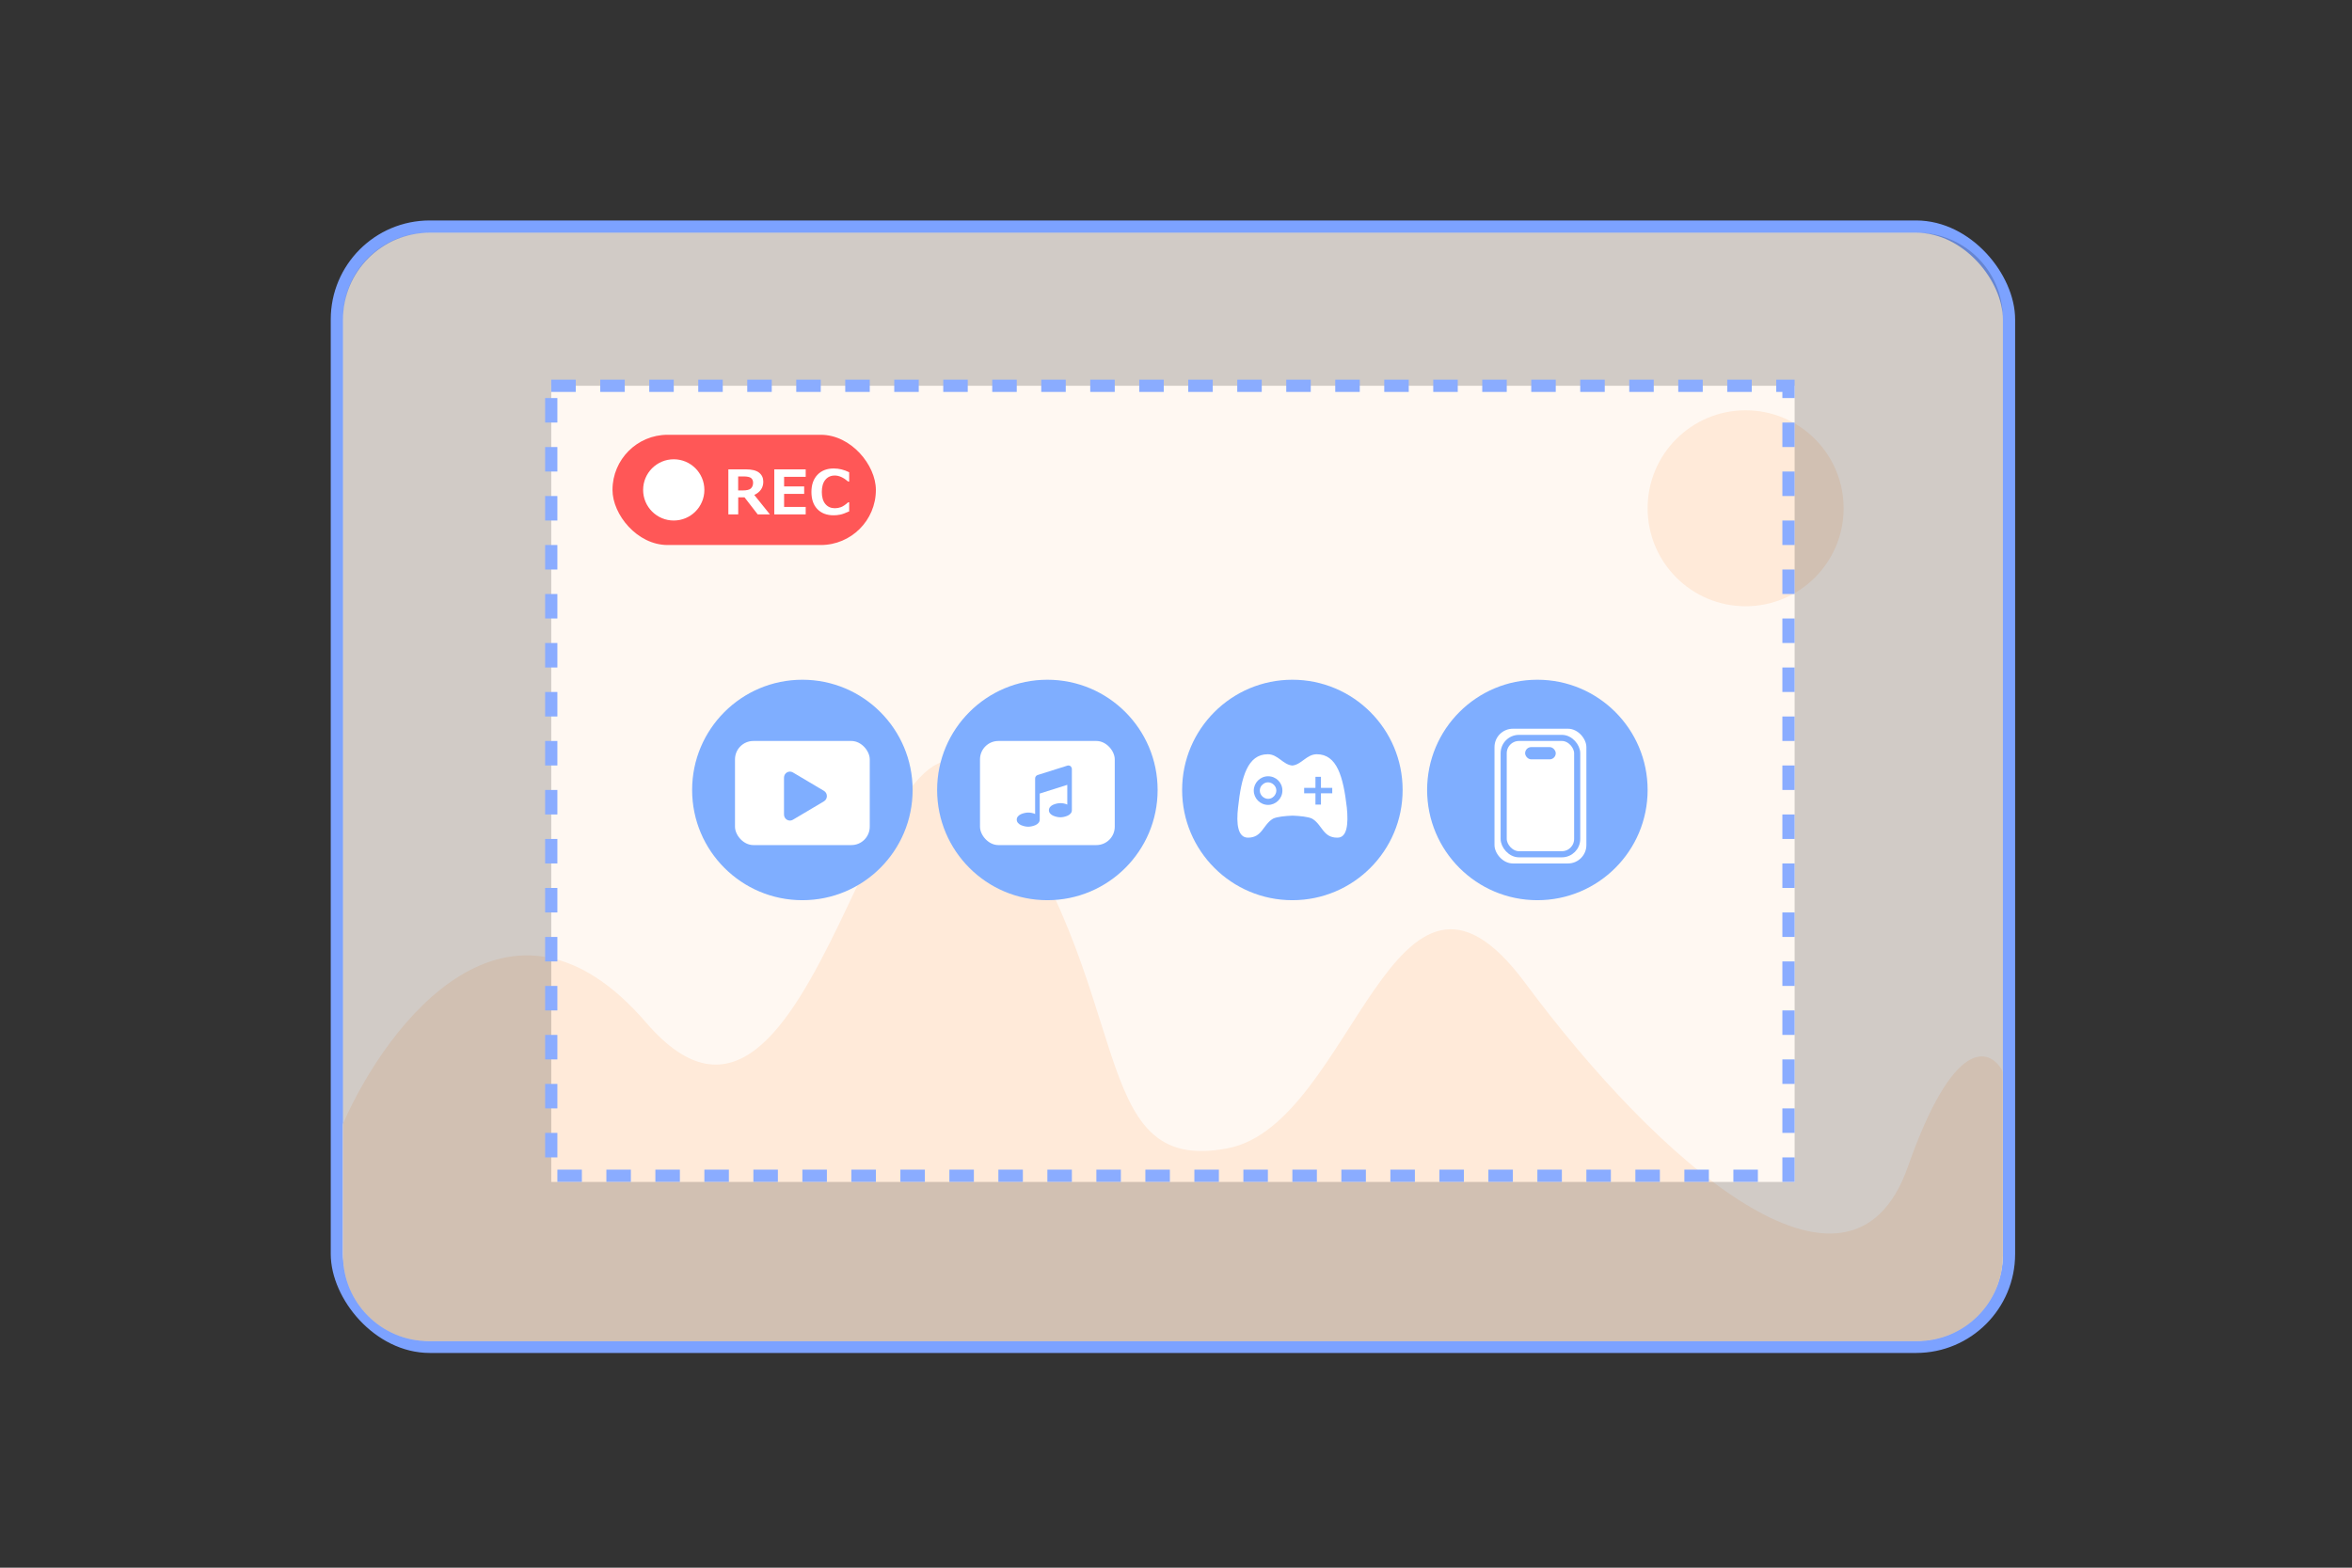 <svg width="384" height="256" viewBox="0 0 384 256" fill="none" xmlns="http://www.w3.org/2000/svg">
<rect x="0" y="0" width="384" height="256" fill="#333333" stroke="none"/>
<rect x="55" y="37" width="273" height="182.934" rx="15.159" fill="#FFF8F2" stroke="#7CA2FF" stroke-width="2"/>
<path d="M105.5 167C83.186 141.1 63.319 166.967 56.083 183.312C56.027 183.438 56 183.571 56 183.71V205C56 212.732 62.268 219 70 219H313C320.732 219 327 212.732 327 205V175.245C327 175.084 326.962 174.925 326.883 174.785C324.777 171.09 318.957 169.308 311.5 190.5C302 217.5 270.5 189.5 249 160.5C227.5 131.5 221 183.5 200.5 187.5C176.675 192.149 186.199 160.898 161 128C143 104.5 133.5 199.5 105.5 167Z" fill="#FFEAD9"/>
<circle cx="285" cy="83" r="16" fill="#FFEAD9"/>
<path opacity="0.18" fill-rule="evenodd" clip-rule="evenodd" d="M70 38C62.268 38 56 44.268 56 52V205C56 212.732 62.268 219 70 219H313C320.732 219 327 212.732 327 205V52C327 44.268 320.732 38 313 38H70ZM293 63H90V193H293V63Z" fill="black"/>
<rect x="90" y="63" width="202" height="129" stroke="#8AACFF" stroke-width="2" stroke-dasharray="4 4"/>
<rect x="100" y="71" width="43" height="18" rx="9" fill="#FF5757"/>
<circle cx="110" cy="80" r="5" fill="white"/>
<path d="M125.702 84H123.71L121.552 81.212H120.526V84H118.915V76.642H121.732C122.755 76.642 123.49 76.824 123.939 77.189C124.392 77.55 124.618 78.041 124.618 78.663C124.618 79.636 124.128 80.357 123.148 80.826L125.702 84ZM120.517 77.799V80.089H121.239C121.933 80.089 122.392 79.973 122.616 79.742C122.841 79.511 122.953 79.208 122.953 78.834C122.953 78.502 122.846 78.246 122.631 78.067C122.416 77.888 121.993 77.799 121.361 77.799H120.517ZM131.542 84H126.415V76.642H131.542V77.862H128.017V79.435H131.293V80.65H128.017V82.779H131.542V84ZM138.642 83.507C138.023 83.79 137.532 83.967 137.167 84.039C136.802 84.111 136.451 84.147 136.112 84.147C134.986 84.147 134.099 83.811 133.451 83.141C132.803 82.47 132.479 81.534 132.479 80.333C132.479 79.155 132.807 78.222 133.461 77.535C134.118 76.845 135.004 76.5 136.117 76.5C136.98 76.5 137.821 76.707 138.642 77.12V78.629H138.471C137.706 77.978 136.981 77.652 136.298 77.652C135.644 77.652 135.126 77.887 134.745 78.356C134.364 78.821 134.174 79.482 134.174 80.338C134.174 81.188 134.368 81.843 134.755 82.306C135.142 82.765 135.66 82.994 136.308 82.994C136.646 82.994 136.977 82.936 137.299 82.818C137.621 82.698 138.017 82.433 138.485 82.022H138.642V83.507Z" fill="white"/>
<circle cx="131" cy="129" r="18" fill="#7FAEFF"/>
<circle cx="171" cy="129" r="18" fill="#7FAEFF"/>
<circle cx="211" cy="129" r="18" fill="#7FAEFF"/>
<path d="M219.892 131.888C219.307 126.808 218.273 123.167 214.992 123.167C213.328 123.167 212.474 124.875 210.99 125.01C209.462 124.875 208.653 123.167 206.989 123.167C203.708 123.167 202.674 126.808 202.134 131.843C201.819 134.541 202.089 136.788 203.753 136.788C206.09 136.788 206.18 134.675 207.844 133.686C208.473 133.372 209.867 133.237 211.035 133.192C212.204 133.237 213.598 133.372 214.227 133.686C215.891 134.675 215.981 136.788 218.318 136.788C219.937 136.833 220.161 134.585 219.892 131.888ZM207.034 131.439C205.731 131.439 204.697 130.36 204.697 129.101C204.697 127.842 205.731 126.763 207.034 126.763C208.338 126.763 209.372 127.797 209.372 129.101C209.372 130.405 208.293 131.439 207.034 131.439ZM217.509 129.55H215.666V131.394H214.767V129.55H212.924V128.651H214.767V126.853H215.666V128.651H217.509V129.55Z" fill="white"/>
<path d="M205.686 129.101C205.686 129.461 205.82 129.775 206.09 130.045C206.315 130.27 206.675 130.45 207.034 130.45C207.394 130.45 207.709 130.315 207.978 130.045C208.203 129.82 208.383 129.461 208.383 129.101C208.383 128.741 208.248 128.427 207.978 128.157C207.754 127.932 207.394 127.752 207.034 127.752C206.675 127.752 206.36 127.887 206.09 128.157C205.82 128.382 205.686 128.741 205.686 129.101Z" fill="white"/>
<circle cx="251" cy="129" r="18" fill="#7FAEFF"/>
<rect x="120" y="121" width="22" height="17" rx="3" fill="white"/>
<rect x="160" y="121" width="22" height="17" rx="3" fill="white"/>
<path d="M175 125.577V132.307C175 132.508 174.933 132.685 174.8 132.842C174.667 132.998 174.499 133.119 174.297 133.205C174.093 133.291 173.891 133.355 173.691 133.398C173.49 133.439 173.302 133.461 173.125 133.461C172.948 133.461 172.761 133.44 172.56 133.398C172.358 133.356 172.156 133.291 171.954 133.205C171.751 133.119 171.583 132.998 171.45 132.842C171.317 132.685 171.25 132.507 171.25 132.307C171.25 132.107 171.317 131.928 171.45 131.772C171.583 131.615 171.751 131.495 171.954 131.408C172.157 131.322 172.36 131.258 172.56 131.215C172.761 131.174 172.948 131.152 173.125 131.152C173.536 131.152 173.91 131.23 174.25 131.385V128.162L169.75 129.586V133.845C169.75 134.045 169.683 134.224 169.55 134.38C169.417 134.536 169.249 134.656 169.046 134.744C168.843 134.83 168.64 134.894 168.44 134.936C168.239 134.978 168.052 135 167.875 135C167.698 135 167.51 134.979 167.309 134.936C167.108 134.895 166.906 134.83 166.703 134.744C166.501 134.658 166.333 134.536 166.2 134.38C166.067 134.224 166 134.045 166 133.845C166 133.644 166.067 133.466 166.2 133.31C166.333 133.154 166.501 133.034 166.703 132.947C166.907 132.86 167.109 132.797 167.309 132.754C167.51 132.713 167.698 132.69 167.875 132.69C168.286 132.69 168.66 132.769 169 132.924V127.115C169 126.991 169.037 126.877 169.111 126.775C169.185 126.672 169.282 126.601 169.399 126.561L174.273 125.024C174.32 125.007 174.375 125 174.437 125C174.593 125 174.727 125.055 174.835 125.167C174.946 125.281 175 125.419 175 125.577Z" fill="#7FAEFF"/>
<path d="M134.517 129.141C135.161 129.523 135.161 130.477 134.517 130.859L129.448 133.866C128.805 134.247 128 133.77 128 133.007L128 126.993C128 126.23 128.805 125.753 129.448 126.134L134.517 129.141Z" fill="#7FAEFF"/>
<rect x="244" y="119" width="15" height="22" rx="3" fill="white"/>
<rect x="245.5" y="120.5" width="12" height="19" rx="2.5" stroke="#7FAEFF"/>
<rect x="249" y="122" width="5" height="2" rx="1" fill="#7FAEFF"/>
</svg>
